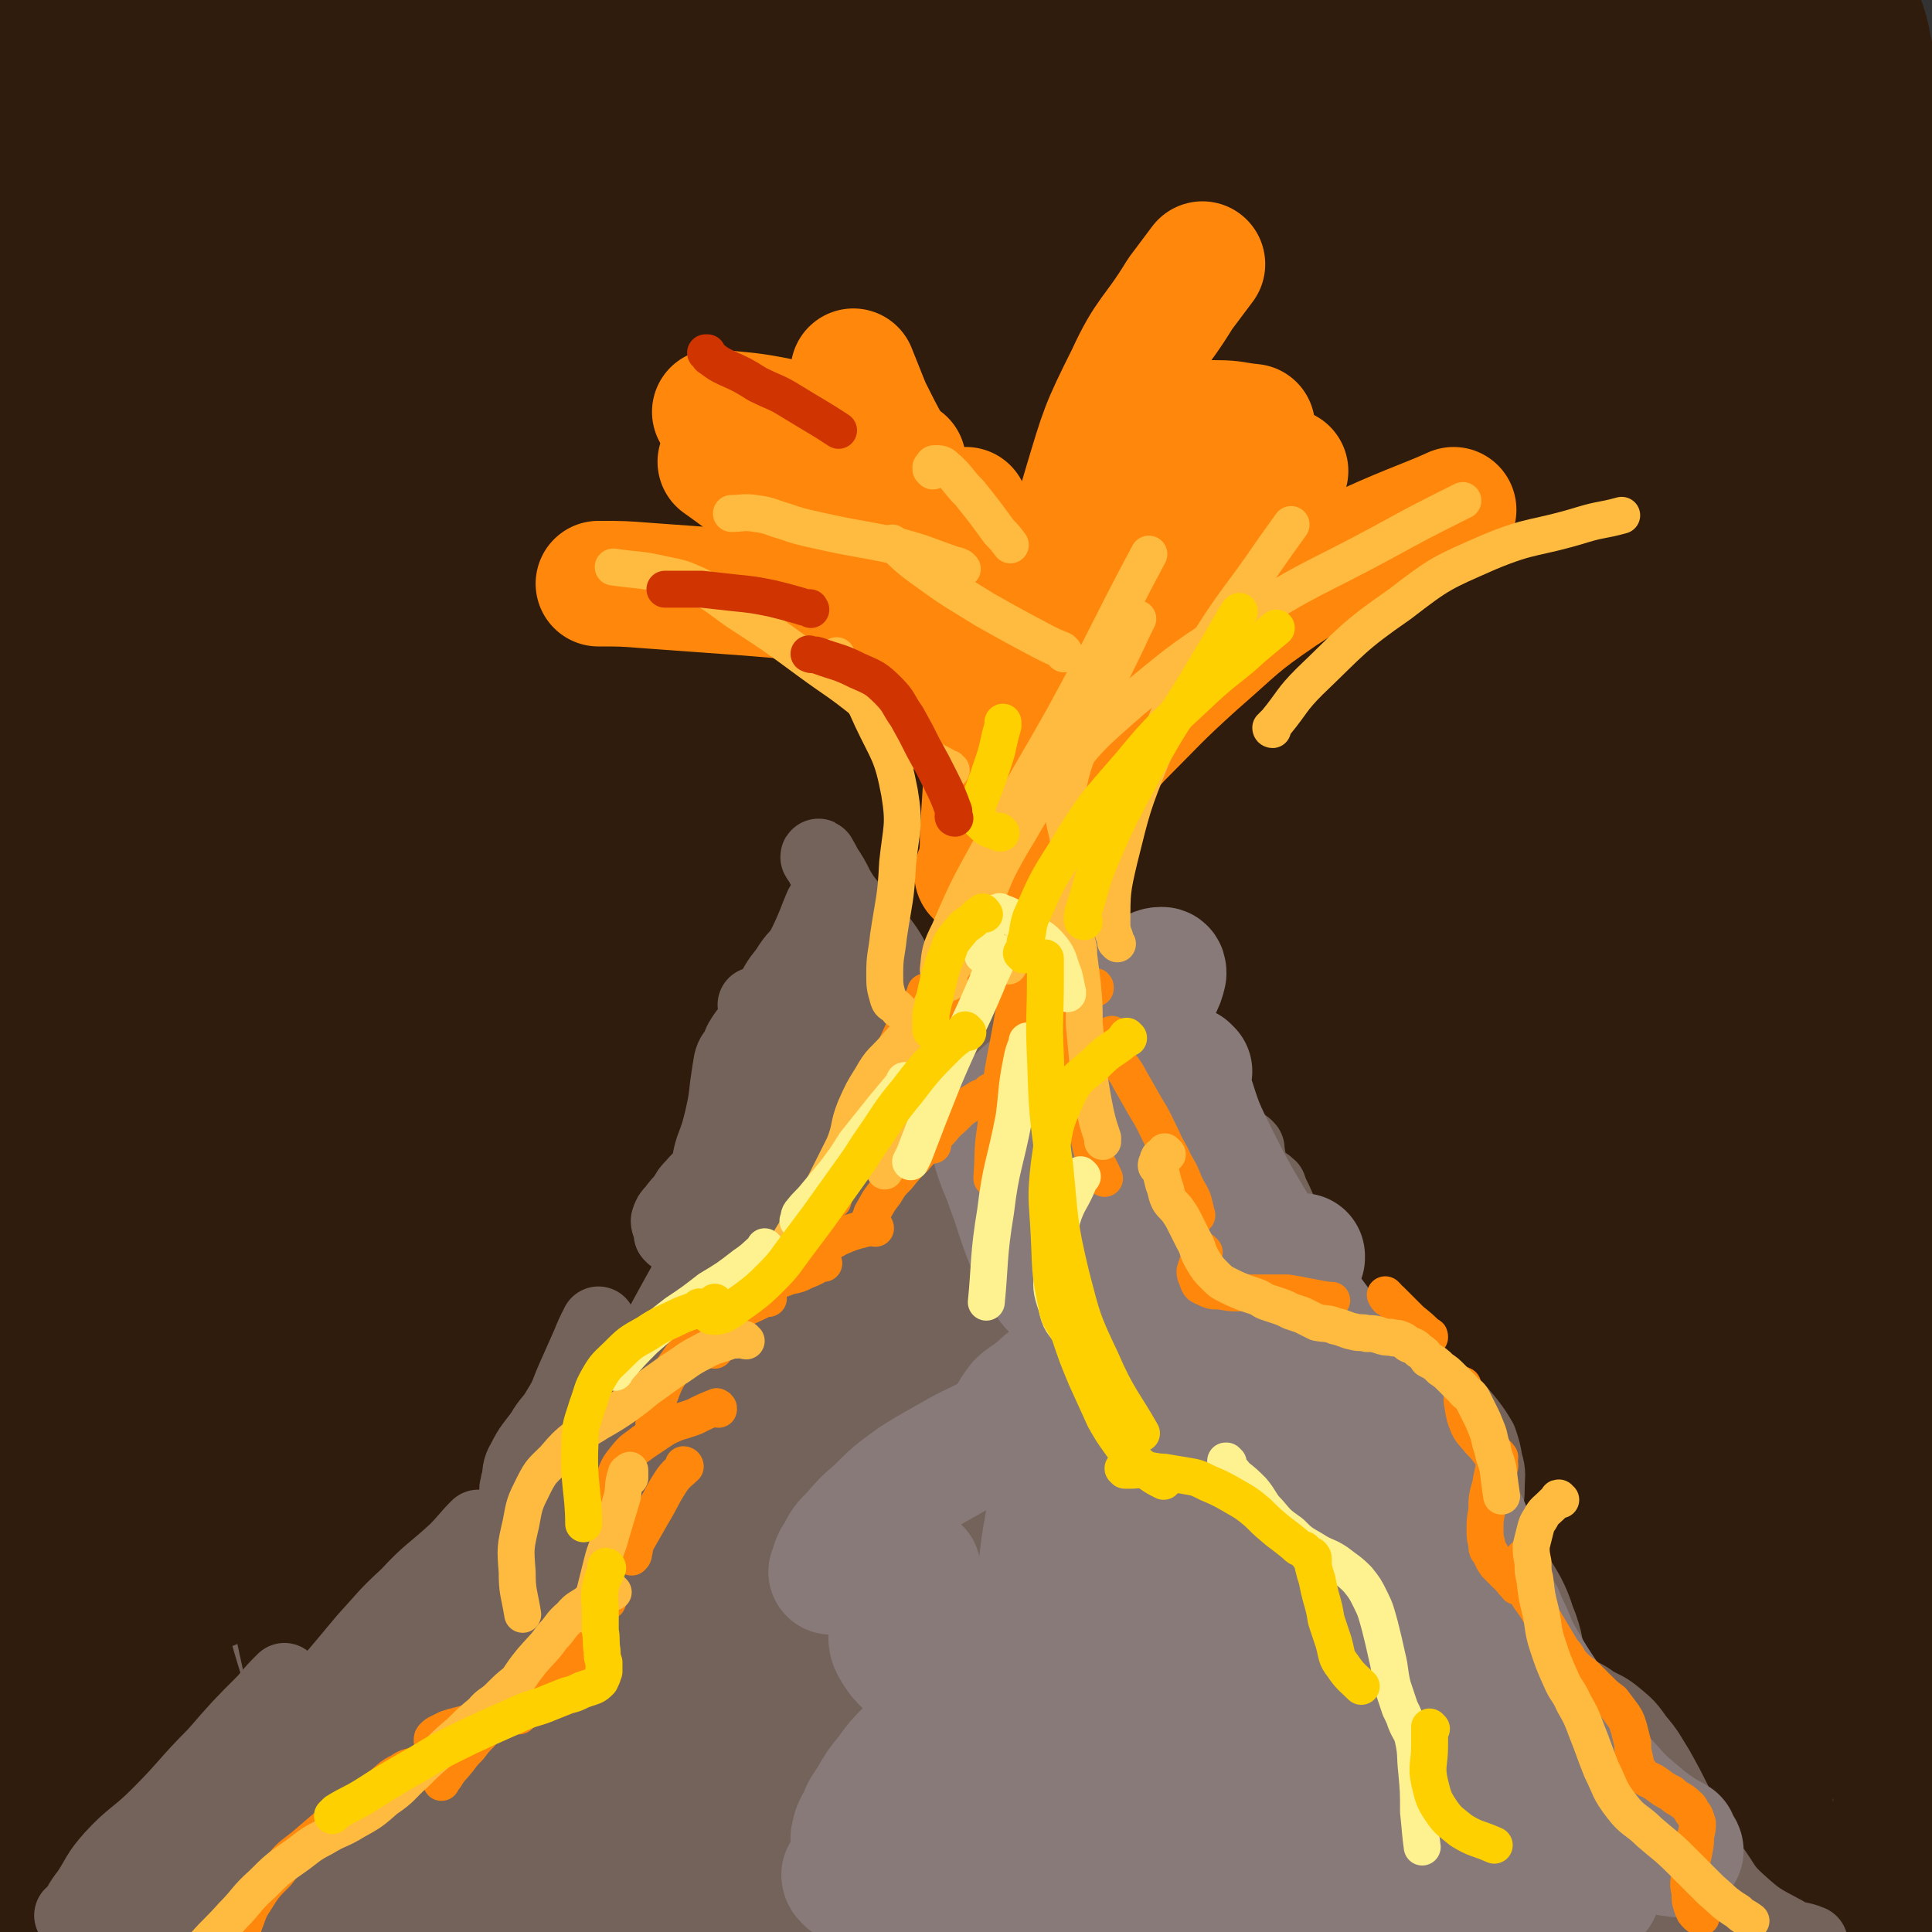 <svg viewBox='0 0 1046 1046' version='1.1' xmlns='http://www.w3.org/2000/svg' xmlns:xlink='http://www.w3.org/1999/xlink'><rect x="0" y="0" width="1046" height="1046" fill="#333333" stroke="none"/><g fill='none' stroke='#74635B' stroke-width='135' stroke-linecap='round' stroke-linejoin='round'><path d='M59,1030c-1,-1 -1,-1 -1,-1 -1,-1 0,0 0,0 2,-1 2,-2 3,-3 9,-8 10,-7 18,-15 20,-22 22,-21 39,-45 20,-29 16,-32 33,-63 20,-38 20,-38 41,-76 24,-42 24,-42 48,-84 21,-38 20,-39 42,-77 16,-27 16,-27 34,-54 12,-19 13,-19 26,-37 6,-7 6,-6 12,-13 1,-2 4,-6 3,-4 -2,3 -4,6 -9,13 -21,32 -21,32 -43,65 -31,45 -30,46 -62,91 -33,46 -33,46 -67,91 -32,43 -32,43 -64,85 -25,32 -26,32 -52,64 -14,18 -15,18 -29,36 -4,5 -4,5 -8,11 -1,2 -3,5 -3,4 1,-2 2,-5 6,-11 16,-26 15,-27 32,-53 30,-45 31,-45 62,-89 36,-51 36,-51 74,-103 33,-45 33,-45 66,-90 25,-33 24,-34 49,-67 20,-28 19,-28 40,-55 15,-19 16,-18 32,-36 4,-5 11,-12 10,-10 -2,5 -8,12 -16,22 -26,35 -27,34 -52,69 -30,43 -30,44 -58,88 -30,46 -30,46 -59,92 -30,46 -30,46 -59,92 -22,36 -22,37 -43,74 -11,19 -10,19 -21,39 -2,5 -4,5 -5,9 0,1 1,1 2,1 12,-11 13,-10 24,-22 25,-31 25,-31 46,-64 28,-44 27,-45 51,-92 25,-48 24,-49 47,-98 19,-39 19,-39 37,-78 13,-28 13,-28 25,-56 9,-22 8,-22 17,-44 8,-22 7,-22 15,-44 8,-20 8,-20 16,-41 3,-9 3,-9 8,-19 2,-4 2,-4 5,-8 2,-3 2,-3 5,-6 1,-2 1,-2 4,-4 1,-1 2,-2 4,-1 5,4 5,5 8,12 9,20 7,20 15,40 7,18 6,19 14,35 4,7 5,8 11,13 11,8 11,9 23,14 13,4 14,5 28,4 12,-1 12,-3 23,-7 9,-4 8,-6 17,-8 9,-2 9,-2 18,-1 7,2 9,2 14,7 6,5 5,7 8,15 4,7 3,8 6,16 1,3 1,3 3,6 0,2 0,3 1,3 1,0 2,-1 2,-2 0,-4 -1,-4 -1,-8 0,-4 -1,-4 0,-8 1,-2 1,-3 3,-5 4,-3 5,-3 11,-4 7,-2 7,-2 15,-3 11,-2 11,-2 22,-3 12,-2 12,-2 24,-4 15,-3 15,-2 29,-6 12,-4 12,-4 23,-9 7,-4 7,-5 13,-10 4,-4 4,-4 8,-8 2,-3 4,-4 4,-5 1,-1 -1,-1 -2,0 -3,2 -4,3 -6,6 -1,3 -2,4 -1,8 0,3 2,4 5,6 7,3 8,3 16,3 11,1 11,0 23,-1 12,0 12,-1 25,0 12,0 12,0 24,1 10,1 10,2 20,4 10,2 10,1 19,5 7,4 8,5 13,11 5,5 5,6 9,13 3,6 3,7 5,14 2,7 3,7 4,15 1,12 -1,12 -1,24 0,14 1,14 2,27 2,17 1,17 4,34 3,22 3,22 8,43 4,19 5,19 11,37 6,18 6,18 13,36 5,15 7,14 12,29 6,16 4,17 10,33 3,9 3,9 9,17 5,9 6,8 12,16 7,11 7,11 15,22 4,6 3,6 8,12 3,4 4,3 6,6 2,3 2,4 2,7 1,4 2,4 2,8 -1,3 -1,3 -2,6 -2,4 -2,4 -3,7 -2,2 -1,3 -3,4 -2,2 -3,2 -6,3 -2,1 -3,1 -4,0 -1,0 0,-1 0,-3 -1,-4 0,-4 0,-9 0,-5 0,-5 0,-11 -1,-9 0,-9 -2,-17 -2,-10 -2,-10 -6,-19 -3,-8 -4,-7 -8,-15 -11,-20 -15,-28 -22,-40 '/></g>
<g fill='none' stroke='#301C0C' stroke-width='135' stroke-linecap='round' stroke-linejoin='round'><path d='M282,124c0,-1 -1,-1 -1,-1 0,-1 1,0 1,0 -2,0 -3,-1 -4,0 -12,4 -14,1 -23,9 -19,16 -20,17 -35,39 -23,34 -23,35 -41,73 -23,50 -23,50 -40,102 -22,64 -24,64 -38,130 -14,65 -14,66 -19,132 -4,48 -2,49 1,97 1,31 4,30 8,61 2,17 3,17 5,34 2,11 1,12 3,23 1,3 2,5 3,5 2,-1 3,-3 4,-8 4,-24 5,-25 4,-50 0,-49 0,-49 -4,-99 -4,-54 -5,-54 -11,-108 -7,-52 -9,-52 -16,-104 -6,-52 -8,-52 -12,-105 -3,-50 -1,-51 -1,-102 1,-47 2,-47 4,-94 2,-36 1,-36 3,-72 1,-22 2,-22 4,-44 1,-9 0,-9 1,-18 0,-4 0,-4 0,-9 -1,-2 -1,-5 -2,-5 -1,0 -1,3 -1,5 -3,23 -3,23 -5,45 -6,46 -7,46 -11,92 -5,52 -5,52 -8,105 -4,55 -4,55 -6,109 -3,57 -3,57 -5,115 -2,60 -1,60 -3,120 -2,59 -4,58 -6,117 -2,56 -2,56 -2,112 -1,51 0,51 0,102 -1,42 -1,42 -2,84 -1,32 -1,32 -1,64 -1,14 0,15 -1,29 0,3 -2,6 -3,5 -1,0 -1,-3 -1,-6 -1,-22 -1,-22 -2,-45 -2,-47 -3,-47 -4,-95 -2,-62 -1,-62 -1,-125 -1,-69 0,-69 0,-139 0,-62 0,-62 0,-124 0,-53 0,-53 0,-105 0,-48 -1,-48 0,-97 1,-51 3,-51 3,-103 1,-53 -3,-54 -1,-107 2,-52 4,-52 10,-103 5,-36 4,-36 13,-70 6,-22 5,-25 17,-42 5,-7 9,-8 17,-8 8,0 13,1 16,9 12,26 13,28 15,58 5,49 3,49 0,98 -4,60 -7,60 -15,120 -9,73 -11,73 -20,147 -10,78 -11,77 -18,156 -6,76 -7,76 -8,153 -2,69 -4,70 4,139 7,63 7,64 26,124 17,58 19,58 46,113 19,37 18,41 46,71 12,13 16,12 33,15 9,1 14,0 17,-8 11,-20 11,-24 11,-49 1,-53 -2,-53 -10,-106 -10,-66 -13,-66 -26,-131 -12,-64 -13,-64 -23,-129 -10,-60 -11,-60 -17,-120 -8,-68 -9,-69 -11,-137 -3,-77 -3,-77 1,-155 3,-80 5,-80 13,-159 7,-65 8,-65 17,-130 7,-44 7,-44 15,-87 4,-21 5,-21 11,-42 0,-2 1,-4 2,-3 2,3 2,6 2,11 4,42 5,42 5,84 0,73 -2,73 -6,146 -4,77 -6,77 -10,154 -4,75 -5,75 -6,150 -1,68 -1,68 1,136 2,68 1,68 7,136 6,69 6,69 17,138 10,61 11,61 25,122 10,49 10,50 23,98 9,32 10,32 21,64 4,13 5,13 11,26 1,2 3,6 4,4 0,-9 0,-14 -2,-28 -9,-51 -10,-50 -20,-101 -13,-69 -15,-69 -26,-138 -12,-73 -11,-73 -21,-147 -9,-74 -10,-74 -17,-149 -7,-77 -9,-78 -10,-155 0,-86 -2,-86 8,-171 9,-86 10,-86 29,-170 15,-65 18,-64 40,-127 16,-45 17,-46 36,-89 1,-2 4,-1 4,0 3,20 3,22 3,43 -2,55 -2,55 -6,110 -6,72 -8,72 -15,143 -7,76 -7,76 -14,151 -6,76 -6,76 -11,153 -5,75 -7,75 -7,150 -1,70 0,70 6,139 5,61 6,61 15,121 7,45 5,46 16,90 7,28 7,30 20,55 5,11 8,14 17,17 5,2 9,-1 10,-6 6,-28 5,-30 3,-60 -3,-60 -4,-60 -11,-120 -11,-89 -15,-89 -25,-178 -12,-97 -13,-97 -19,-194 -5,-77 -5,-78 -4,-156 2,-72 4,-72 9,-143 4,-55 3,-55 9,-110 5,-40 5,-40 14,-79 5,-23 5,-26 14,-45 2,-3 6,-3 8,0 10,20 11,22 15,46 10,54 10,54 13,109 3,58 1,58 -1,116 -2,81 -3,81 -6,163 -4,83 -5,83 -9,167 -4,77 -6,77 -6,153 0,67 0,67 5,133 5,60 4,61 14,121 8,49 8,49 22,97 7,26 7,28 19,50 3,5 8,8 11,4 13,-16 17,-21 20,-46 5,-54 2,-56 -4,-111 -8,-81 -14,-80 -25,-161 -10,-77 -12,-77 -18,-155 -5,-67 -3,-68 -4,-135 0,-66 1,-66 4,-131 4,-66 4,-66 11,-132 5,-57 7,-57 14,-115 4,-34 5,-34 9,-67 2,-11 1,-11 2,-22 0,-1 2,-2 2,-1 1,17 1,19 0,37 0,54 0,54 -1,108 -1,74 -2,74 -1,147 0,82 1,82 2,163 2,79 2,79 4,158 2,72 3,72 5,143 2,60 3,60 5,121 1,45 1,45 2,91 1,26 1,27 1,53 0,8 -1,12 -1,16 0,1 0,-3 0,-6 -3,-28 -3,-28 -6,-55 -5,-54 -7,-54 -8,-108 -3,-69 -1,-69 0,-138 3,-74 3,-74 8,-148 4,-72 5,-72 9,-145 3,-66 4,-66 6,-132 2,-61 1,-61 2,-121 0,-49 -1,-49 -1,-98 0,-28 0,-28 1,-57 0,-9 0,-9 3,-18 0,-3 1,-4 3,-4 1,-1 3,0 4,2 8,17 10,17 15,36 10,45 10,45 14,91 6,58 6,59 7,117 2,61 1,61 0,122 -2,69 -3,69 -6,138 -4,74 -5,74 -7,149 -2,71 -3,71 -2,143 1,59 0,59 5,118 4,41 5,41 12,82 4,22 3,22 10,42 2,6 3,11 8,10 6,-1 10,-4 13,-13 9,-34 8,-36 10,-72 3,-60 2,-60 1,-120 -1,-70 -1,-70 -4,-141 -4,-73 -4,-73 -10,-145 -5,-71 -7,-71 -11,-141 -4,-64 -3,-65 -5,-129 -2,-55 -3,-55 -4,-111 0,-52 -1,-52 1,-104 2,-38 1,-38 7,-76 3,-20 4,-21 11,-39 2,-5 3,-6 8,-8 4,-2 6,-3 9,0 13,11 15,12 23,29 17,38 18,39 26,80 12,56 10,57 13,115 4,71 2,71 1,143 0,77 0,77 -3,155 -2,76 -3,76 -7,152 -3,71 -5,71 -8,143 -2,60 -2,60 -2,120 0,41 1,41 3,82 1,21 1,21 3,42 0,4 0,9 2,9 1,0 4,-5 4,-11 2,-38 0,-38 0,-77 -1,-59 -4,-59 -3,-118 0,-70 1,-70 5,-140 3,-70 4,-69 9,-139 5,-68 6,-68 11,-136 5,-70 4,-70 9,-140 4,-66 3,-67 10,-132 6,-51 7,-51 15,-102 5,-31 5,-31 11,-63 1,-10 2,-10 4,-20 0,-4 1,-5 1,-7 0,-1 0,1 0,2 -3,22 -4,22 -6,44 -5,50 -5,50 -8,99 -4,63 -3,63 -4,127 -2,72 -2,72 -2,144 -1,74 -2,74 0,149 1,72 1,73 6,145 4,69 5,69 12,139 7,64 7,64 17,127 8,49 9,49 18,97 7,33 6,33 13,67 3,14 3,14 7,28 1,2 3,4 3,3 -2,-25 -2,-28 -6,-55 -9,-59 -12,-58 -20,-118 -8,-65 -8,-66 -11,-132 -3,-61 -1,-61 -1,-123 0,-58 -1,-58 1,-116 2,-63 1,-63 5,-126 4,-69 5,-69 12,-138 6,-67 7,-67 12,-134 4,-47 5,-47 7,-93 0,-18 0,-18 -1,-36 0,-4 -1,-3 -1,-7 0,-2 0,-4 0,-4 0,0 1,1 1,3 8,28 10,27 15,56 9,57 8,57 13,115 7,67 7,67 10,135 3,76 2,77 2,153 1,78 0,78 -1,155 -1,74 -1,74 -3,147 -1,66 -1,66 -3,131 -1,49 -1,49 -3,97 -1,35 -1,35 -3,70 -1,22 -2,22 -3,44 0,5 -1,11 0,10 1,-4 3,-10 4,-20 3,-39 3,-39 3,-78 1,-51 -1,-51 -2,-102 -2,-62 -2,-62 -2,-124 -1,-72 -1,-72 -1,-143 1,-71 1,-71 2,-142 1,-67 1,-67 2,-134 1,-64 1,-64 2,-128 1,-61 1,-61 4,-122 2,-50 1,-50 7,-100 4,-32 4,-32 11,-63 3,-14 3,-15 9,-27 2,-3 3,-3 6,-3 5,0 8,-2 10,2 12,20 12,22 17,46 10,44 8,44 12,89 4,50 3,50 3,101 2,61 1,61 1,122 0,64 -1,64 -1,128 -1,69 -3,69 -1,138 1,73 0,73 5,147 5,72 4,73 15,145 8,48 8,48 22,95 11,39 11,43 28,76 2,4 8,3 9,-1 7,-19 7,-22 7,-44 1,-49 -2,-49 -6,-98 -5,-63 -7,-63 -12,-127 -6,-72 -7,-72 -11,-145 -4,-76 -3,-76 -4,-153 0,-69 0,-69 1,-138 0,-63 1,-63 2,-127 1,-60 1,-60 3,-119 2,-49 2,-49 4,-98 1,-30 0,-30 1,-60 0,-14 1,-14 1,-28 0,-4 0,-6 0,-7 0,-1 0,2 1,5 4,25 5,25 9,50 7,54 8,54 12,108 6,68 5,68 8,137 2,71 2,71 1,143 0,69 -1,69 -3,138 -3,67 -4,67 -7,134 -3,67 -2,67 -5,134 -3,55 -3,55 -7,111 -2,35 -1,35 -5,71 -1,14 -2,14 -5,29 -1,4 -1,5 -1,8 0,0 1,-1 1,-2 3,-25 3,-26 5,-51 5,-47 5,-47 8,-95 4,-57 4,-57 7,-114 4,-65 3,-65 7,-130 4,-65 5,-65 9,-130 3,-59 3,-59 5,-118 3,-57 2,-58 5,-115 3,-55 3,-55 7,-110 2,-42 1,-42 5,-83 2,-25 2,-25 5,-49 1,-5 1,-5 3,-10 0,0 1,0 1,0 3,7 4,8 5,16 8,32 9,32 14,65 6,41 5,41 8,82 4,44 3,45 5,89 3,48 4,48 4,96 0,49 0,49 -3,98 -3,53 -4,53 -10,106 -7,61 -6,61 -16,121 -9,52 -10,52 -21,103 -8,37 -9,37 -17,74 -5,22 -6,22 -10,44 -1,7 -1,7 -1,14 0,2 1,4 3,4 6,-1 8,-1 13,-6 18,-19 22,-18 33,-41 18,-40 17,-42 27,-85 11,-47 9,-48 14,-96 6,-51 5,-51 8,-102 3,-42 3,-42 3,-84 0,-38 -2,-38 -3,-76 -2,-34 -2,-34 -4,-69 -2,-24 -2,-25 -5,-49 0,-6 0,-8 -2,-11 -1,-2 -5,-2 -5,0 -7,20 -9,22 -11,44 -4,48 -4,49 -1,97 3,52 6,52 13,104 7,56 8,56 16,112 8,55 9,55 16,111 6,48 6,48 10,96 2,40 2,40 3,80 0,32 0,32 -1,64 -1,25 -1,25 -4,49 -3,23 -3,23 -8,45 -3,18 -4,18 -9,35 -3,13 -4,13 -7,27 -2,8 -2,8 -3,17 -1,3 0,4 -1,7 -1,1 -3,1 -3,0 -2,-8 -1,-9 -1,-17 -1,-9 0,-9 1,-18 '/></g>
<g fill='none' stroke='#74635B' stroke-width='41' stroke-linecap='round' stroke-linejoin='round'><path d='M40,1038c0,0 -1,-1 -1,-1 0,0 0,0 0,0 1,0 1,0 2,-1 3,-5 3,-6 7,-11 6,-9 5,-10 13,-19 11,-12 13,-11 25,-23 16,-16 15,-17 31,-33 13,-15 13,-15 27,-29 5,-6 5,-6 10,-11 '/><path d='M128,982c-1,-1 -2,-1 -1,-1 1,-3 1,-3 3,-6 10,-14 9,-15 19,-29 14,-17 14,-16 28,-33 11,-13 11,-13 21,-25 11,-12 11,-13 23,-24 12,-13 13,-12 26,-24 6,-6 6,-7 12,-13 '/><path d='M281,807c0,0 -1,-1 -1,-1 0,0 1,0 1,-1 0,-1 -1,-1 0,-3 1,-5 0,-6 3,-11 4,-8 5,-8 10,-15 4,-7 5,-6 9,-13 5,-8 4,-8 8,-17 4,-9 4,-9 8,-18 2,-5 2,-5 5,-11 '/><path d='M365,669c-1,0 -1,-1 -1,-1 -1,0 0,0 0,-1 0,0 0,0 0,0 0,-1 0,-1 0,-2 -1,-2 -2,-2 -2,-4 1,-3 1,-3 3,-5 3,-4 3,-4 6,-7 2,-4 2,-4 5,-7 3,-4 4,-3 6,-7 3,-6 2,-7 4,-13 3,-8 3,-8 5,-16 2,-9 2,-9 3,-18 1,-7 1,-7 2,-13 1,-4 2,-4 4,-7 1,-4 2,-5 4,-8 '/><path d='M410,545c0,0 -1,-1 -1,-1 0,0 1,0 1,1 0,0 0,0 0,0 1,0 1,1 1,1 2,0 3,-1 5,-3 3,-4 2,-5 5,-10 3,-5 4,-5 7,-10 4,-6 5,-5 8,-11 5,-10 6,-14 9,-21 '/><path d='M444,465c0,0 -1,-2 -1,-1 1,2 2,2 3,5 4,6 4,6 7,12 3,5 3,5 7,10 2,3 3,3 6,6 4,4 4,4 7,8 4,6 5,6 9,13 6,11 5,11 11,22 5,9 4,9 10,18 4,7 4,7 9,14 2,1 2,1 4,3 '/><path d='M521,580c0,-1 -1,-1 -1,-1 0,-1 1,0 2,-1 0,0 0,0 0,-1 1,0 1,0 3,-1 2,-2 2,-2 5,-3 4,-2 4,-2 7,-4 5,-2 5,-2 9,-4 5,-2 5,-2 10,-3 6,-2 6,-2 11,-4 5,-2 5,-2 9,-5 4,-2 4,-3 7,-6 3,-2 3,-2 5,-3 2,-1 2,-1 3,-2 1,0 2,0 3,0 1,1 1,1 2,2 1,1 1,1 1,2 1,2 1,3 2,5 2,3 2,3 5,7 3,5 3,5 7,10 5,6 6,6 11,11 6,6 8,7 13,12 '/><path d='M675,622c0,0 -1,-1 -1,-1 0,0 0,0 1,1 0,0 -1,1 0,1 1,6 1,7 3,13 4,10 4,10 8,20 6,12 7,12 13,23 2,3 2,3 4,7 '/><path d='M686,643c0,-1 -1,-2 -1,-1 0,0 1,0 2,1 1,3 1,3 3,7 4,9 4,9 9,18 6,10 5,10 11,20 4,8 3,8 8,15 5,7 5,7 10,13 6,6 6,6 12,12 6,5 6,5 13,10 6,5 6,5 13,10 5,4 5,4 11,7 5,4 5,3 10,7 4,4 4,4 8,9 3,4 3,4 6,9 2,6 2,6 3,12 2,6 1,7 1,13 0,8 -1,8 -2,16 0,6 0,6 1,12 0,5 0,5 0,9 1,4 1,4 2,8 1,5 1,5 2,9 2,5 2,5 4,9 2,5 2,5 5,10 3,5 2,6 6,11 3,6 4,6 8,10 5,5 5,5 10,8 5,4 5,4 10,8 5,4 6,3 11,7 7,4 7,3 13,8 6,5 6,5 11,12 6,7 6,8 11,16 5,9 5,9 10,19 4,9 3,9 8,18 5,8 6,8 11,16 7,9 6,11 15,19 11,10 12,10 25,17 6,4 7,2 14,5 '/></g>
<g fill='none' stroke='#74635B' stroke-width='68' stroke-linecap='round' stroke-linejoin='round'><path d='M411,678c0,0 -1,-1 -1,-1 0,0 1,0 1,0 -1,1 -2,0 -2,1 -2,4 -1,5 -1,9 -1,24 0,24 0,47 0,37 2,38 -2,75 -4,33 -4,33 -13,66 -7,28 -8,28 -20,55 -9,22 -9,23 -22,43 -8,14 -8,14 -19,25 -5,5 -6,5 -12,9 -4,2 -5,4 -8,4 -2,0 -4,-1 -3,-3 4,-24 5,-24 12,-48 14,-46 15,-46 31,-91 15,-43 16,-42 31,-85 10,-29 10,-29 19,-58 7,-20 7,-20 12,-41 3,-14 2,-14 4,-29 0,-5 0,-6 0,-11 0,-5 0,-5 -1,-9 0,-4 0,-4 0,-9 -1,-2 -1,-2 -2,-5 0,-2 0,-2 0,-4 0,0 0,0 0,0 -1,7 1,7 -1,14 -7,20 -7,20 -16,40 -13,27 -14,27 -28,53 -15,28 -14,28 -30,55 -16,28 -16,27 -32,54 -15,26 -15,26 -30,51 -13,23 -13,22 -26,45 -10,18 -10,18 -20,37 -6,10 -5,10 -11,20 -3,4 -3,5 -6,8 -3,3 -4,3 -7,5 -1,0 -2,0 -1,-1 8,-16 8,-17 18,-33 20,-32 19,-32 40,-62 20,-28 20,-28 42,-54 18,-20 20,-19 39,-38 10,-11 10,-12 21,-23 3,-3 4,-2 7,-5 0,-1 1,-2 0,-2 -10,6 -11,6 -21,14 -25,20 -25,21 -49,43 -24,22 -24,22 -46,46 -23,23 -22,23 -44,47 -22,24 -23,23 -45,47 -16,19 -17,18 -33,37 -11,13 -10,14 -20,28 -4,5 -4,5 -7,11 -1,1 -2,3 -1,3 2,2 3,2 5,1 14,-7 15,-7 27,-16 26,-20 26,-21 50,-42 23,-20 22,-20 44,-41 19,-18 19,-18 38,-37 11,-11 11,-10 22,-22 4,-4 4,-4 6,-8 1,-3 4,-6 2,-6 -6,1 -9,4 -17,9 -24,15 -23,16 -47,31 -27,18 -26,18 -53,35 -23,14 -23,14 -46,28 -16,10 -17,9 -33,20 -9,6 -8,8 -16,16 -2,2 -3,2 -4,4 -1,2 -1,3 0,4 2,1 4,0 7,0 9,-2 10,-2 18,-5 20,-7 20,-8 39,-17 18,-8 18,-8 35,-18 17,-9 18,-8 33,-20 17,-13 16,-15 32,-30 16,-14 17,-13 33,-27 15,-13 16,-13 30,-27 13,-13 12,-14 24,-28 11,-11 13,-10 22,-22 11,-15 10,-16 19,-33 11,-18 11,-18 21,-37 10,-20 9,-20 19,-41 6,-11 6,-11 11,-23 8,-17 8,-17 15,-34 4,-12 4,-12 8,-23 4,-10 5,-10 8,-19 6,-18 6,-18 11,-37 2,-10 3,-10 5,-20 1,-5 1,-5 1,-10 0,-5 -1,-5 -2,-10 0,-5 1,-5 0,-10 0,-1 -1,-1 -2,-3 0,-1 0,-1 1,-2 0,0 1,0 1,1 2,2 3,2 3,6 1,17 3,17 1,35 -4,38 -2,39 -12,76 -9,38 -13,37 -26,75 -15,44 -14,44 -30,88 -15,44 -18,43 -31,87 -12,37 -11,38 -19,75 -6,24 -6,24 -9,49 -3,13 -3,13 -3,27 0,4 1,4 2,7 0,3 -1,3 0,5 0,2 1,4 1,3 0,-2 -1,-4 -1,-9 -1,-28 -3,-28 -2,-56 2,-42 2,-43 8,-85 7,-49 6,-49 18,-97 10,-39 13,-38 25,-76 6,-16 6,-15 11,-31 1,-3 1,-3 1,-5 1,-6 0,-6 0,-12 0,-13 0,-13 0,-27 -1,-12 -1,-12 -2,-24 -1,-8 -1,-8 -2,-15 0,-5 0,-5 -1,-9 0,-4 0,-4 0,-7 0,-2 0,-2 1,-4 1,-4 2,-4 4,-8 2,-5 2,-5 5,-10 3,-5 3,-5 6,-10 3,-3 3,-3 5,-6 2,-3 3,-2 5,-5 3,-4 3,-4 6,-9 3,-4 4,-4 7,-9 1,-3 1,-3 2,-6 1,-1 1,-2 1,-2 0,0 0,1 0,2 0,4 0,4 0,9 1,13 2,13 3,25 1,26 3,26 2,52 -2,31 -2,31 -8,62 -7,37 -7,37 -19,73 -14,41 -15,41 -33,80 -18,39 -19,39 -40,77 -17,31 -17,31 -35,62 -14,24 -15,23 -30,46 -9,14 -8,15 -19,27 -4,5 -5,5 -10,8 -4,1 -5,3 -8,0 -5,-5 -6,-7 -7,-16 -2,-32 -3,-33 2,-65 8,-47 8,-48 24,-93 17,-45 18,-46 43,-87 15,-22 16,-23 36,-40 6,-5 12,-7 16,-4 5,4 4,10 1,18 -10,28 -13,28 -28,55 -20,37 -21,36 -42,72 -19,34 -21,33 -39,68 -16,29 -16,29 -30,60 -8,17 -8,17 -14,35 -3,8 -4,8 -4,15 0,4 1,9 5,8 13,-2 17,-3 28,-13 27,-21 27,-23 48,-50 29,-39 27,-40 51,-81 27,-46 26,-46 50,-93 23,-42 23,-42 44,-85 13,-28 12,-29 25,-58 4,-11 5,-11 10,-21 2,-5 2,-5 4,-11 2,-5 2,-5 3,-11 2,-3 2,-7 3,-7 1,0 2,4 1,7 -3,28 -2,29 -9,57 -11,44 -14,44 -27,88 -14,45 -14,45 -27,91 -11,38 -11,38 -20,76 -5,22 -5,22 -8,45 -1,7 -2,10 1,14 1,3 5,2 7,-1 12,-15 14,-16 22,-35 15,-42 15,-42 24,-86 13,-59 10,-60 21,-119 11,-60 9,-60 22,-120 9,-40 10,-39 22,-79 3,-11 4,-11 9,-22 1,-2 1,-3 1,-3 0,0 0,2 -1,4 -5,25 -5,25 -10,51 -10,58 -11,58 -19,116 -10,72 -11,72 -17,145 -6,66 -6,66 -7,132 -1,44 0,44 3,88 2,20 2,20 7,40 1,6 1,7 5,11 2,2 6,5 7,2 6,-19 7,-22 8,-45 3,-49 0,-50 0,-99 0,-61 -3,-61 -2,-121 2,-59 1,-59 7,-117 5,-41 7,-41 16,-80 1,-8 3,-8 5,-16 0,0 0,-1 0,0 0,0 -1,1 -1,2 -4,18 -4,19 -6,37 -5,46 -6,46 -9,92 -3,58 -4,58 -2,115 1,49 0,50 7,98 4,32 6,32 16,63 4,15 5,16 13,28 3,4 5,5 9,5 3,0 6,-1 7,-5 4,-27 4,-29 4,-58 0,-52 -2,-52 -4,-103 -3,-56 -6,-56 -8,-112 -2,-45 -1,-45 0,-90 0,-25 1,-25 2,-50 1,-8 1,-8 2,-16 0,-7 0,-7 2,-14 2,-9 2,-9 5,-17 2,-8 1,-8 3,-15 2,-5 3,-12 4,-10 2,4 1,11 1,22 1,42 0,42 1,83 1,46 2,46 4,92 3,42 2,42 6,85 4,33 4,34 11,67 4,23 5,23 13,45 3,8 3,9 8,14 3,3 7,5 9,2 7,-8 10,-11 11,-23 3,-31 0,-32 -3,-64 -5,-43 -4,-43 -14,-86 -9,-40 -13,-39 -23,-80 -9,-37 -9,-37 -14,-75 -3,-28 0,-28 -1,-56 -1,-8 -1,-8 -1,-16 0,-1 0,-2 0,-2 0,-1 -1,0 -1,0 3,24 2,25 6,49 7,55 6,55 15,110 9,57 9,58 21,115 11,47 10,48 24,94 10,30 11,30 24,58 6,12 7,12 14,23 4,4 4,6 8,7 2,1 6,0 5,-3 -3,-26 -6,-27 -14,-53 -14,-48 -15,-48 -28,-95 -14,-54 -13,-54 -26,-109 -9,-39 -8,-39 -18,-78 -4,-16 -5,-15 -10,-31 -2,-5 -2,-5 -3,-11 -2,-6 -3,-6 -4,-12 -3,-17 -4,-17 -5,-35 -1,-22 -1,-22 0,-43 0,-6 1,-7 2,-12 1,-3 1,-3 2,-5 0,-1 -1,-1 -1,-2 0,0 0,1 0,2 2,7 2,7 5,15 11,30 11,30 24,59 14,35 13,36 29,70 16,36 17,36 36,72 17,33 19,32 36,66 14,28 12,29 25,57 11,23 13,22 23,45 7,17 6,18 11,36 2,7 1,8 2,15 0,2 2,5 1,5 -3,-1 -5,-2 -8,-6 -13,-18 -14,-18 -25,-37 -18,-35 -17,-36 -33,-71 -20,-44 -21,-43 -39,-87 -17,-41 -16,-42 -30,-84 -11,-29 -11,-29 -18,-59 -7,-28 -6,-29 -10,-57 -4,-25 -5,-25 -7,-50 -2,-21 -1,-21 -1,-42 1,-12 2,-12 3,-24 0,-5 0,-5 0,-9 0,-2 0,-5 0,-4 -2,7 -3,10 -3,20 -1,26 -2,26 2,51 5,34 7,34 17,67 10,40 11,40 23,79 13,41 13,41 26,82 12,35 12,35 25,69 9,22 10,22 21,44 7,14 7,14 15,28 5,7 5,7 12,13 5,4 6,4 12,5 6,2 8,3 13,0 4,-2 5,-4 5,-10 0,-11 -1,-13 -6,-24 -8,-17 -9,-17 -21,-32 -15,-20 -17,-19 -33,-39 -19,-21 -19,-21 -37,-43 -19,-21 -19,-21 -37,-43 -14,-18 -14,-17 -27,-35 -9,-12 -10,-12 -18,-25 -4,-7 -4,-7 -7,-15 -4,-8 -4,-8 -6,-17 -2,-12 -2,-13 -3,-26 0,-12 0,-12 1,-23 0,-7 0,-8 2,-14 1,-4 1,-4 3,-7 2,-1 2,-1 4,-1 3,0 3,0 6,0 6,2 7,1 12,4 13,8 14,7 24,19 23,25 23,26 41,55 21,32 19,33 38,67 15,28 14,29 30,57 12,22 13,21 25,43 10,15 9,16 20,31 5,7 5,6 11,13 3,2 3,2 6,4 1,1 3,3 3,2 -3,-6 -5,-8 -11,-15 -17,-20 -17,-20 -34,-39 -22,-25 -22,-25 -43,-50 -24,-27 -24,-27 -47,-54 -20,-24 -19,-24 -39,-48 -11,-13 -11,-13 -22,-26 -4,-6 -5,-5 -8,-12 -4,-6 -4,-6 -6,-12 -1,-6 -2,-7 -1,-13 1,-3 1,-5 4,-7 3,-2 5,-2 8,0 10,5 10,6 18,14 19,21 18,21 34,43 19,26 20,26 37,53 18,28 18,28 34,58 16,30 15,31 30,61 13,24 13,24 26,47 11,20 11,20 23,39 9,15 10,14 20,29 8,11 8,11 15,24 5,9 5,9 10,18 2,4 3,3 5,7 2,2 4,5 4,4 0,-1 -2,-4 -5,-8 -6,-11 -5,-12 -13,-21 -12,-14 -12,-14 -26,-25 -18,-15 -19,-13 -38,-28 -16,-12 -16,-13 -32,-27 -10,-8 -10,-9 -21,-16 -6,-3 -7,-3 -13,-5 -5,-1 -6,-2 -11,-1 -2,0 -5,0 -5,3 5,15 6,18 17,33 21,27 21,28 46,51 23,20 23,21 50,35 23,13 24,11 50,19 20,6 20,5 41,8 9,2 9,2 18,1 5,-1 6,-1 9,-4 3,-2 4,-4 3,-7 -4,-7 -5,-8 -12,-13 -19,-15 -19,-15 -40,-27 -19,-11 -20,-10 -40,-19 -14,-5 -15,-4 -29,-9 -14,-5 -15,-4 -29,-10 -13,-6 -13,-6 -25,-14 -7,-4 -7,-4 -13,-10 -5,-4 -6,-4 -10,-10 -5,-5 -7,-5 -8,-12 -2,-13 -1,-14 1,-27 4,-25 5,-25 12,-49 4,-17 5,-16 10,-32 3,-11 3,-11 7,-22 2,-4 2,-4 4,-8 1,-3 1,-4 3,-5 1,-1 2,-2 4,0 6,8 6,9 11,19 12,21 11,21 22,41 6,10 7,10 12,19 4,8 3,8 6,15 2,6 2,6 3,13 1,4 1,5 1,9 -1,1 -3,1 -3,0 -6,-10 -6,-10 -10,-21 -7,-20 -6,-21 -13,-41 -4,-15 -4,-15 -10,-30 -2,-6 -2,-7 -5,-13 -1,-2 -2,-4 -4,-4 -2,0 -4,2 -4,5 -1,17 -2,18 0,35 3,27 4,28 10,55 6,28 8,28 16,56 6,23 8,23 12,47 3,16 2,17 2,33 0,8 0,9 -2,16 -1,5 -1,6 -5,9 -4,4 -6,5 -11,4 -14,-2 -16,-2 -27,-11 -18,-15 -19,-17 -32,-38 -14,-22 -12,-24 -20,-49 -10,-30 -9,-30 -14,-61 -5,-26 -3,-27 -6,-54 -2,-15 -3,-15 -3,-31 -1,-11 2,-11 1,-23 0,-8 -2,-8 -3,-17 -3,-20 -2,-21 -6,-41 -3,-15 -2,-16 -8,-30 -2,-5 -3,-4 -6,-9 -4,-5 -4,-5 -7,-10 -3,-6 -2,-6 -4,-11 -3,-7 -3,-7 -6,-13 -2,-4 -2,-3 -5,-7 -2,-5 -2,-5 -4,-9 -3,-6 -2,-6 -4,-12 -3,-4 -3,-5 -7,-8 -3,-4 -3,-4 -7,-7 -4,-2 -5,-2 -9,-4 -5,-2 -5,-2 -10,-4 -3,-1 -3,-1 -6,-2 -1,0 -3,-1 -3,0 0,0 1,1 3,2 5,6 5,5 10,12 14,20 15,20 28,41 16,27 15,27 31,55 13,23 13,23 26,47 11,19 10,20 22,40 12,19 11,19 26,37 11,14 13,12 25,25 11,11 10,11 21,22 6,7 6,7 12,13 6,5 7,4 12,10 5,5 7,5 10,12 7,13 6,14 11,28 5,18 4,18 9,36 3,12 3,12 7,24 4,10 4,11 9,21 3,6 3,7 7,12 0,0 2,-1 2,-2 -3,-13 -3,-14 -9,-26 -10,-20 -11,-19 -22,-39 -11,-20 -12,-20 -22,-42 -7,-13 -7,-13 -12,-26 -2,-6 -2,-6 -4,-12 -1,-2 -2,-6 -1,-5 2,2 4,5 8,11 10,17 11,17 20,34 9,15 8,16 16,31 3,7 3,7 6,14 2,4 3,4 4,8 0,3 1,5 -1,6 -4,1 -6,0 -10,-3 -15,-10 -16,-10 -28,-24 -19,-20 -20,-20 -33,-44 -14,-24 -12,-25 -23,-51 -10,-25 -8,-26 -18,-51 -6,-18 -6,-18 -13,-36 -4,-8 -4,-8 -8,-15 -4,-7 -5,-7 -9,-15 -6,-10 -6,-10 -11,-20 -5,-10 -5,-10 -10,-21 -4,-8 -5,-8 -9,-17 -3,-8 -3,-8 -7,-17 -2,-7 -2,-7 -5,-14 -2,-4 -2,-5 -5,-9 -3,-3 -4,-2 -7,-5 -5,-4 -5,-4 -10,-7 -7,-5 -7,-5 -14,-10 -11,-9 -11,-9 -21,-18 -16,-15 -16,-15 -32,-30 -12,-10 -12,-11 -24,-20 -6,-5 -6,-5 -13,-8 -6,-3 -6,-4 -13,-5 -5,-1 -8,-2 -9,1 -3,7 -3,11 0,20 8,29 9,29 20,58 13,29 12,29 27,57 14,26 16,24 30,49 12,22 13,22 24,44 10,21 9,21 17,42 7,18 7,18 12,37 5,16 5,16 8,33 2,10 2,10 3,20 1,6 2,6 1,12 0,8 0,8 -2,15 -1,5 -2,5 -4,10 -2,5 -2,5 -4,9 -2,5 -4,5 -5,10 0,3 -1,4 1,7 2,4 3,5 8,7 7,3 7,3 15,4 9,2 9,1 19,3 8,1 8,0 16,3 6,2 8,2 12,8 5,9 5,11 6,22 1,12 0,12 -2,24 -1,9 -2,9 -4,18 -2,5 -2,5 -4,10 -1,4 -1,4 -3,8 0,0 0,0 -1,0 '/><path d='M549,562c0,-1 -1,-1 -1,-1 0,-1 0,0 1,0 0,0 0,0 0,0 0,4 -1,4 0,8 3,18 1,19 6,36 6,25 6,26 16,50 5,11 6,11 13,22 '/><path d='M616,604c0,0 -1,-1 -1,-1 -1,0 0,1 -1,2 -4,4 -4,4 -9,7 -11,11 -12,10 -23,21 -10,11 -12,10 -20,23 -5,9 -5,10 -6,20 -2,12 -1,13 2,24 2,11 4,10 9,21 '/></g>
<g fill='none' stroke='#877A79' stroke-width='68' stroke-linecap='round' stroke-linejoin='round'><path d='M581,598c-1,0 -1,-1 -1,-1 -1,0 0,1 0,1 -3,0 -4,0 -8,0 -6,2 -6,2 -12,4 -4,2 -4,2 -8,5 -2,1 -2,2 -3,4 '/><path d='M603,607c0,0 -1,-1 -1,-1 0,0 0,1 0,2 -4,5 -5,4 -9,9 -9,9 -9,9 -17,19 -7,8 -7,9 -12,18 -2,4 -1,4 -2,8 '/><path d='M592,607c0,0 -1,-1 -1,-1 -1,0 -1,1 -2,1 -6,0 -6,0 -11,1 -4,1 -4,1 -7,3 -2,1 -2,1 -3,2 -1,1 -1,1 -1,3 0,0 0,0 0,1 '/><path d='M590,583c-1,0 -1,-1 -1,-1 -1,0 -1,1 -1,1 -6,1 -6,0 -11,1 -8,2 -8,1 -15,4 -5,2 -6,3 -10,7 -3,3 -3,4 -5,9 -2,4 -2,4 -1,9 0,6 0,6 1,11 1,3 2,3 4,7 '/><path d='M575,606c-1,0 -1,-1 -1,-1 -1,0 0,0 0,0 0,0 0,0 0,0 -8,2 -9,2 -17,4 -5,1 -5,1 -9,3 -4,1 -6,0 -8,3 -2,3 -1,4 -1,8 3,10 4,10 7,19 6,16 5,16 11,31 6,13 7,13 15,25 6,10 7,9 14,18 '/><path d='M570,664c0,0 -1,-1 -1,-1 0,0 1,1 1,1 -2,1 -4,1 -5,3 -3,5 -4,5 -4,10 1,7 2,8 5,14 4,7 5,6 10,12 3,5 4,5 7,11 3,4 3,4 5,9 1,2 0,2 1,4 '/><path d='M587,740c0,0 0,-1 -1,-1 -2,0 -2,1 -3,2 -6,3 -7,2 -13,5 -5,3 -5,4 -10,8 -4,3 -5,3 -8,6 -3,4 -3,4 -5,8 -1,2 0,2 0,5 '/><path d='M584,745c-1,0 -1,-1 -1,-1 -1,1 -1,2 -2,3 -7,6 -7,6 -15,11 -12,9 -12,9 -24,17 -12,7 -12,6 -23,12 -12,7 -13,7 -24,14 -11,8 -11,8 -20,17 -7,6 -7,6 -13,13 -5,5 -5,5 -8,11 -3,4 -2,4 -4,9 0,0 0,0 0,0 '/><path d='M497,850c-1,-1 -1,-1 -1,-1 -1,-1 0,0 0,0 0,0 0,0 0,0 -4,6 -4,5 -7,11 -4,10 -6,10 -6,20 -1,8 -1,9 3,15 4,6 6,6 13,8 7,1 7,-1 14,-1 '/><path d='M538,893c0,0 -1,-1 -1,-1 0,0 0,0 0,1 -2,5 -2,5 -5,11 -4,7 -4,8 -10,15 -4,5 -5,5 -10,9 -5,5 -5,4 -10,9 -5,5 -5,5 -10,11 -6,6 -6,6 -11,13 -5,6 -5,6 -9,13 -3,5 -4,5 -6,11 -3,5 -3,5 -4,10 0,3 0,3 0,6 0,1 1,1 1,1 '/><path d='M502,973c0,0 -1,-1 -1,-1 0,0 0,1 0,1 0,0 0,0 0,0 -6,5 -6,5 -13,10 -8,7 -8,7 -16,14 -5,6 -5,6 -9,11 -3,4 -4,4 -6,7 0,2 2,2 2,3 0,0 0,0 0,-1 '/><path d='M539,880c0,0 -1,-1 -1,-1 0,0 1,0 1,1 -1,1 -1,2 -2,3 -8,15 -10,15 -17,30 -14,31 -15,31 -26,64 -5,14 -5,15 -7,30 -1,7 0,7 2,14 2,6 1,11 7,12 11,2 17,-4 26,-6 '/><path d='M571,884c0,0 -1,-1 -1,-1 0,0 0,0 0,1 0,0 0,0 0,0 -5,3 -7,2 -9,7 -13,24 -14,24 -22,50 -9,31 -9,32 -11,64 -1,17 1,18 5,36 2,7 2,7 7,12 5,5 5,6 12,8 9,3 10,4 19,2 6,-1 5,-4 10,-8 '/><path d='M607,818c0,0 -1,-1 -1,-1 0,0 0,0 0,1 0,0 0,0 0,1 -6,13 -8,12 -10,25 -8,38 -10,39 -11,77 -1,32 -1,34 7,64 4,17 6,17 16,31 8,11 10,10 20,20 2,2 2,2 4,4 '/><path d='M627,789c0,0 -1,-1 -1,-1 0,0 0,0 1,0 0,0 0,0 0,0 -5,15 -6,15 -9,30 -5,36 -6,37 -6,74 1,31 1,32 8,63 4,16 5,17 13,32 4,7 6,6 12,11 3,3 3,3 6,5 '/><path d='M584,765c0,0 -1,-1 -1,-1 0,0 1,0 1,1 -4,12 -7,12 -10,24 -8,44 -10,44 -12,88 -1,46 -2,48 6,93 5,25 8,25 22,47 10,17 12,16 26,30 3,3 4,2 8,5 '/><path d='M576,809c0,0 -1,-1 -1,-1 0,0 1,0 1,1 -1,0 -2,-1 -3,1 -3,12 -6,12 -4,25 7,41 6,43 23,82 19,45 21,45 48,86 24,37 25,37 55,70 23,26 23,26 50,47 16,12 23,13 35,20 '/><path d='M630,796c0,0 -1,0 -1,-1 0,0 1,-1 1,-1 -5,-8 -5,-8 -10,-15 -7,-11 -7,-11 -13,-22 -5,-8 -4,-9 -9,-16 -1,-1 -4,0 -3,1 13,32 15,33 29,65 20,46 20,46 40,92 19,43 18,43 38,85 15,32 15,32 32,63 9,18 9,19 20,36 5,7 5,7 11,14 3,3 3,3 6,6 1,0 1,0 3,0 '/><path d='M605,745c-1,-1 -1,-1 -1,-1 -1,-1 0,0 0,0 0,1 0,1 0,2 0,11 -2,12 1,23 13,45 12,46 32,87 28,55 29,55 64,105 26,38 28,37 59,71 22,24 27,25 47,45 '/><path d='M602,655c0,-1 -1,-2 -1,-1 0,2 1,3 1,7 6,29 4,30 12,58 19,61 17,62 43,120 22,49 25,48 54,93 21,31 23,30 47,58 17,20 17,19 35,38 1,1 1,1 2,2 '/><path d='M635,691c-1,-1 -1,-1 -1,-1 -1,-1 0,0 0,0 0,0 0,0 0,0 -2,3 -4,2 -4,6 2,19 1,21 8,40 14,39 14,40 34,77 19,37 20,37 43,72 21,32 22,31 45,62 17,23 17,22 35,45 11,14 12,15 22,28 '/><path d='M644,681c0,0 -1,-1 -1,-1 0,0 1,0 1,0 -2,1 -3,0 -6,1 -5,3 -9,3 -8,8 0,17 1,20 9,36 15,31 17,30 36,59 22,33 23,33 47,65 23,32 23,32 46,64 17,24 17,24 34,49 11,14 10,15 20,29 4,7 4,7 8,13 1,0 1,0 1,1 '/><path d='M679,706c0,0 -1,0 -1,-1 0,0 0,0 0,0 0,0 0,-1 0,-1 3,1 4,0 6,2 15,16 16,16 29,34 17,25 15,26 30,53 10,16 9,17 18,33 4,7 4,7 9,13 3,5 3,5 7,9 3,2 3,2 6,4 1,2 1,2 3,3 0,0 1,-1 1,-1 -1,2 -1,3 -1,6 -1,19 0,19 1,38 0,13 0,13 1,25 1,8 1,8 2,16 0,10 -1,10 -1,19 0,5 1,5 1,10 0,3 0,4 0,7 '/><path d='M799,934c0,0 -1,-1 -1,-1 0,0 0,0 0,1 0,3 0,3 0,6 1,7 1,7 3,13 2,8 1,8 5,15 3,5 3,5 8,8 4,3 4,2 9,3 1,0 1,0 2,0 '/><path d='M839,958c-1,-1 -1,-1 -1,-1 -1,-1 0,0 0,0 0,6 0,6 0,11 1,8 1,8 3,16 2,7 2,7 5,13 3,6 4,6 7,11 2,4 2,4 4,9 2,4 1,5 3,10 0,0 0,0 0,1 '/><path d='M853,1014c0,0 -1,-1 -1,-1 0,0 0,0 0,0 0,0 0,0 0,-1 0,0 1,0 0,-1 0,0 -2,-1 -1,0 0,2 0,3 2,5 5,5 8,6 12,8 '/><path d='M871,976c0,-1 -1,-1 -1,-1 0,-1 0,-1 0,-1 0,0 0,0 -1,0 -1,-1 -1,-2 -2,-3 -1,-1 -3,-2 -3,-2 2,2 4,4 7,7 5,6 4,6 10,11 4,5 4,5 9,8 3,3 4,2 7,4 3,2 3,3 6,4 1,1 2,0 3,0 1,0 1,1 2,1 1,-1 1,-1 2,-2 0,0 0,-1 -1,-1 -1,-3 -1,-3 -2,-5 -3,-2 -4,-2 -7,-4 -6,-4 -6,-4 -11,-8 -8,-7 -9,-7 -16,-15 -10,-11 -10,-11 -19,-24 -8,-11 -8,-11 -16,-24 -8,-12 -8,-12 -15,-24 -5,-9 -4,-10 -9,-19 -1,-2 -1,-2 -1,-3 '/><path d='M813,886c0,-1 -1,-1 -1,-1 0,-1 1,0 1,0 -1,-1 -1,-1 -1,-2 -2,-5 -2,-5 -3,-9 -2,-8 -1,-8 -3,-16 -2,-7 -2,-7 -5,-14 -5,-12 -4,-12 -10,-24 -5,-12 -5,-12 -12,-23 -5,-9 -5,-10 -12,-18 -5,-7 -6,-6 -12,-12 -5,-5 -5,-4 -10,-8 -4,-3 -5,-3 -8,-6 -3,-3 -3,-3 -6,-6 -1,-3 -1,-3 -2,-6 -2,-3 -3,-3 -5,-6 -3,-4 -2,-4 -5,-7 -4,-4 -5,-4 -9,-8 -4,-3 -4,-3 -9,-6 -5,-4 -5,-3 -11,-6 -5,-3 -5,-3 -10,-5 -5,-2 -5,-2 -10,-5 -3,-2 -4,-2 -6,-6 -3,-5 -2,-5 -3,-11 -3,-11 -3,-11 -6,-22 '/><path d='M647,652c-1,-1 -1,-1 -1,-1 -1,-1 0,0 0,0 0,0 0,0 0,0 -3,-1 -3,-1 -6,-3 -4,-3 -5,-2 -8,-6 -3,-2 -3,-2 -5,-6 -2,-4 -2,-4 -4,-8 -2,-5 -2,-5 -4,-9 -3,-6 -2,-6 -5,-12 -2,-6 -2,-6 -5,-11 -2,-3 -2,-3 -5,-5 0,-1 -1,-1 -1,-1 0,0 0,0 0,-1 0,0 0,0 0,0 1,-1 1,-1 1,-1 1,-1 1,-1 1,-1 1,-2 1,-2 2,-4 2,-3 2,-3 3,-6 2,-3 2,-3 4,-6 1,-3 1,-3 2,-6 1,-4 1,-4 2,-8 2,-6 2,-6 5,-11 2,-6 2,-6 4,-11 2,-4 2,-4 3,-8 0,-1 0,-2 -1,-2 -3,0 -4,1 -7,3 -5,2 -5,2 -9,4 -5,3 -5,3 -9,7 -4,3 -4,3 -7,7 -4,5 -5,5 -7,11 -4,11 -4,11 -5,23 -2,14 0,14 0,29 '/><path d='M644,580c-1,-1 -1,-1 -1,-1 -1,-1 0,0 0,0 0,0 -1,0 -1,1 0,5 0,6 2,11 6,19 6,19 15,37 13,26 14,25 28,50 9,15 9,15 19,30 3,5 4,4 7,9 3,4 4,5 5,8 '/><path d='M705,681c0,0 -1,-1 -1,-1 0,0 1,0 1,0 -2,4 -3,3 -3,7 0,17 -1,17 3,34 7,34 7,35 19,68 10,28 12,27 25,53 14,28 14,28 30,55 16,27 16,28 34,54 17,24 18,23 35,46 7,10 6,10 13,19 '/></g>
<g fill='none' stroke='#FF880C' stroke-width='68' stroke-linecap='round' stroke-linejoin='round'><path d='M530,474c0,0 -1,-1 -1,-1 0,0 1,0 1,0 1,-3 1,-3 1,-5 1,-8 1,-8 1,-16 1,-15 1,-15 2,-31 1,-28 1,-28 2,-57 0,-4 0,-4 1,-9 '/><path d='M546,505c0,-1 -1,-1 -1,-1 0,-1 0,0 1,0 0,-1 0,-1 0,-2 -2,-7 -4,-6 -5,-13 -4,-20 -3,-20 -5,-40 -3,-23 -2,-23 -4,-46 -2,-25 -3,-25 -5,-50 -2,-39 -2,-44 -4,-77 '/><path d='M542,382c-1,-1 -1,-1 -1,-1 -1,-1 0,0 0,-1 -1,-2 -1,-3 -2,-5 -3,-7 -2,-7 -5,-13 -3,-6 -3,-6 -6,-12 -4,-10 -4,-11 -7,-21 -6,-15 -5,-15 -11,-30 -6,-14 -7,-13 -14,-27 -7,-13 -7,-13 -13,-26 -7,-13 -7,-13 -13,-25 -4,-10 -4,-10 -8,-20 '/><path d='M489,251c0,0 -1,-1 -1,-1 0,0 1,0 1,0 -3,-2 -3,-2 -5,-3 -8,-4 -8,-4 -16,-7 -10,-3 -10,-3 -20,-6 -15,-4 -15,-4 -30,-7 -16,-3 -16,-2 -31,-4 '/><path d='M563,463c-1,0 -1,-1 -1,-1 -1,0 0,1 0,1 0,-1 0,-2 0,-3 0,-4 0,-4 1,-8 2,-11 2,-11 5,-23 6,-24 6,-23 13,-47 7,-29 7,-29 14,-58 12,-44 17,-64 23,-88 '/><path d='M566,434c-1,0 -1,-1 -1,-1 -1,0 0,1 0,1 0,-1 0,-2 0,-3 0,-13 -2,-13 -1,-26 3,-36 3,-37 9,-73 5,-35 5,-35 15,-69 9,-30 9,-31 23,-59 11,-24 14,-22 28,-45 6,-8 6,-8 12,-16 '/><path d='M578,286c0,0 -1,0 -1,-1 0,0 1,0 1,0 0,-1 0,-1 1,-2 3,-4 3,-5 7,-8 12,-12 12,-13 25,-23 12,-10 12,-13 26,-19 10,-5 11,-4 22,-4 9,0 9,1 19,2 '/><path d='M624,303c0,0 -1,-1 -1,-1 0,-1 1,0 1,0 2,-2 2,-2 4,-4 9,-7 9,-7 18,-14 17,-12 16,-13 34,-23 7,-4 8,-3 16,-6 '/><path d='M583,429c0,0 -1,-1 -1,-1 0,-2 1,-3 2,-4 11,-13 11,-13 22,-25 20,-20 20,-21 41,-40 23,-20 22,-21 47,-38 23,-15 23,-14 48,-26 22,-10 32,-13 45,-19 '/><path d='M535,398c0,0 -1,-1 -1,-1 0,0 0,1 0,1 0,-1 0,-2 0,-3 -1,-6 -1,-6 -2,-11 -2,-8 -1,-8 -3,-15 -3,-7 -2,-7 -7,-13 -4,-6 -4,-6 -10,-11 -6,-6 -7,-6 -14,-12 -7,-6 -6,-7 -14,-14 -8,-7 -8,-7 -17,-13 -13,-10 -13,-9 -27,-19 -18,-13 -17,-13 -35,-26 -8,-6 -8,-6 -15,-11 '/><path d='M468,328c0,-1 -1,-1 -1,-1 0,-1 1,-1 1,-1 -7,0 -7,-1 -14,-1 -25,-2 -25,-2 -49,-4 -28,-2 -28,-2 -55,-4 -13,-1 -13,-1 -26,-1 '/></g>
<g fill='none' stroke='#FF880C' stroke-width='20' stroke-linecap='round' stroke-linejoin='round'><path d='M547,475c0,0 -1,-1 -1,-1 0,0 0,0 0,1 0,2 0,2 -1,4 -4,6 -4,6 -8,12 -12,17 -13,16 -24,33 -14,22 -14,22 -27,44 -11,20 -12,19 -21,39 -8,18 -7,19 -13,38 -1,2 0,2 -1,5 '/><path d='M502,538c0,0 -1,-1 -1,-1 0,0 0,0 0,1 0,1 -1,1 -1,2 -5,9 -6,9 -11,18 -6,13 -6,13 -12,27 -7,13 -6,13 -12,27 -5,9 -5,9 -9,19 -4,8 -4,8 -8,16 -1,4 -1,4 -3,9 '/><path d='M446,684c-1,0 -1,-1 -1,-1 -1,0 0,0 0,0 0,0 0,0 0,0 -4,3 -4,3 -9,5 -4,2 -4,2 -9,3 -5,2 -5,2 -10,3 -4,1 -4,1 -8,2 -6,2 -6,2 -11,4 -5,2 -5,1 -11,3 -5,2 -5,2 -10,4 -3,1 -3,1 -6,3 -3,1 -3,1 -4,3 -1,0 -1,0 -1,0 '/><path d='M416,703c-1,-1 -1,-1 -1,-1 -1,-1 0,0 0,0 -1,1 -2,1 -3,2 -10,5 -10,4 -19,10 -9,5 -10,5 -17,12 -6,6 -6,7 -11,14 -5,8 -5,8 -8,16 -2,7 -2,10 -3,15 '/><path d='M371,794c0,0 -1,-1 -1,-1 0,0 1,0 1,1 0,0 0,0 0,0 -3,3 -4,3 -7,7 -6,9 -5,9 -11,19 -4,7 -4,7 -8,14 -2,4 -1,4 -2,7 0,1 0,1 -1,2 '/><path d='M321,898c0,-1 -1,-1 -1,-1 0,-1 1,0 1,0 -2,1 -3,1 -4,3 -6,4 -6,4 -11,8 -7,5 -7,5 -14,9 -5,3 -5,3 -10,6 0,1 0,1 0,1 '/><path d='M281,929c-1,0 -1,-1 -1,-1 -1,0 0,0 0,1 0,0 0,0 0,0 -3,0 -3,0 -5,0 -4,0 -5,0 -9,1 -5,1 -5,1 -10,2 -3,1 -3,1 -7,2 -4,1 -4,1 -7,2 -2,1 -2,1 -4,2 -2,1 -2,1 -3,2 -1,1 -1,1 -1,2 0,2 0,2 1,3 0,2 1,1 2,2 1,1 1,1 2,2 1,1 1,1 3,3 0,0 0,0 0,0 -1,0 -1,0 -3,0 -2,0 -3,-1 -5,0 -4,1 -4,1 -7,3 -5,2 -6,1 -10,4 -6,3 -6,4 -11,8 -7,5 -7,5 -14,10 -7,6 -7,6 -14,11 -7,6 -7,6 -14,12 -8,6 -8,6 -14,14 -7,7 -7,7 -12,15 -4,6 -3,6 -6,13 -1,5 -1,5 -1,11 0,3 0,3 1,7 1,2 1,2 1,4 '/><path d='M593,535c0,-1 0,-1 -1,-1 -2,-1 -3,0 -5,0 -6,1 -6,1 -11,1 -5,1 -5,1 -11,1 -3,-1 -3,-2 -7,-1 -3,1 -4,1 -5,4 -5,9 -4,10 -6,20 -5,26 -5,26 -8,52 -2,13 -1,13 -2,27 '/><path d='M544,507c0,0 -1,-2 -1,-1 -5,5 -5,5 -9,12 -5,8 -5,8 -9,17 -5,10 -4,10 -8,21 -3,10 -3,10 -6,21 -3,12 -2,12 -4,25 -1,8 -1,8 -2,17 0,0 0,0 0,1 '/><path d='M537,592c0,0 -1,-1 -1,-1 0,0 1,1 1,1 -4,2 -5,1 -9,4 -7,4 -7,4 -12,9 -6,5 -5,6 -11,11 -5,6 -5,5 -10,11 -5,5 -5,5 -9,10 -4,4 -4,4 -7,9 -4,5 -4,6 -7,11 -1,3 -1,3 -3,7 '/><path d='M474,665c0,0 -1,-1 -1,-1 0,0 1,0 1,1 -2,0 -3,-1 -5,0 -8,2 -8,2 -15,5 -9,5 -9,5 -18,11 -8,4 -8,4 -16,9 -7,5 -8,4 -14,10 -6,4 -7,4 -12,10 -4,5 -4,6 -6,13 -1,3 0,4 -1,8 '/><path d='M389,763c0,-1 0,-1 -1,-1 0,-1 0,0 -1,0 -5,2 -5,2 -11,5 -8,3 -8,2 -16,6 -6,4 -6,4 -12,8 -5,4 -5,3 -9,8 -4,5 -4,5 -6,10 -2,8 -2,8 -3,16 0,5 0,5 0,9 '/><path d='M329,867c-1,0 -1,-1 -1,-1 -1,0 0,0 0,0 0,1 -1,0 -2,1 -5,5 -5,5 -9,11 -7,8 -7,8 -13,17 -5,7 -5,7 -11,13 -4,6 -4,5 -9,10 -4,3 -4,3 -8,6 -4,4 -4,4 -9,7 -4,4 -4,4 -7,8 -3,3 -3,3 -6,7 -3,3 -3,3 -6,7 -4,5 -4,4 -7,9 -1,1 -1,1 -2,3 '/><path d='M581,520c-1,-1 -1,-1 -1,-1 -1,-1 0,0 0,0 0,0 0,0 0,-1 0,0 0,0 0,-1 0,0 0,0 0,0 1,0 1,0 2,1 2,8 2,8 3,16 1,21 0,22 1,43 1,21 0,21 4,41 2,10 4,11 8,20 '/><path d='M603,561c0,0 -1,-1 -1,-1 -1,0 -1,1 -1,1 0,2 -1,3 -1,5 2,4 2,4 5,8 3,5 4,5 7,11 4,7 4,7 8,14 5,8 5,9 9,17 3,7 4,7 7,14 3,5 3,5 5,10 2,5 3,5 5,10 1,4 1,4 2,8 '/><path d='M652,678c0,0 -1,-1 -1,-1 0,0 0,0 0,0 0,1 0,1 -1,1 -1,2 -1,2 -1,4 0,0 0,0 0,0 -1,3 -1,3 -2,6 0,2 0,2 1,4 1,3 1,4 4,5 4,2 4,2 9,2 5,1 5,1 10,1 4,0 4,0 9,0 4,0 4,0 8,0 5,0 5,0 9,0 6,1 6,1 11,2 6,1 9,2 13,2 '/><path d='M751,702c0,0 -1,-1 -1,-1 0,0 0,0 0,0 0,0 0,0 0,0 1,2 1,2 3,3 2,2 2,2 5,5 3,3 3,3 6,6 5,4 5,4 9,8 1,0 1,0 1,1 '/><path d='M792,751c0,-1 -1,-1 -1,-1 0,-1 0,0 1,0 0,0 0,0 0,0 0,6 -1,6 0,11 1,6 1,6 3,11 2,4 3,4 6,8 3,3 3,3 6,7 2,3 2,3 5,6 0,0 0,0 0,1 '/><path d='M812,789c-1,0 -1,-2 -1,-1 -1,2 -1,3 -2,6 -1,5 -1,4 -2,10 -2,7 -2,7 -2,14 -1,5 -1,5 -1,11 0,3 0,3 1,7 0,3 0,3 2,5 1,3 1,3 3,6 2,2 2,2 4,4 2,2 2,2 4,4 1,1 1,2 3,3 0,1 0,1 1,1 '/><path d='M827,844c0,-1 -1,-1 -1,-1 0,-1 1,0 1,0 -1,0 -1,0 -2,0 -1,1 -1,1 -1,1 -1,3 -1,3 -1,5 -1,4 0,5 1,8 1,4 2,4 4,8 3,4 3,4 6,9 3,5 3,5 6,10 3,5 3,5 6,10 3,3 2,3 5,7 3,3 3,3 7,6 4,4 4,4 7,7 4,4 4,4 8,7 3,4 3,4 6,8 2,3 2,4 3,7 1,4 1,4 2,8 0,4 0,4 1,8 1,5 1,5 4,9 3,3 4,2 8,5 4,3 4,3 8,5 3,3 3,2 7,5 2,2 3,2 4,5 2,2 2,3 3,6 0,3 0,3 -1,7 0,4 0,4 -1,9 -1,6 -2,6 -2,12 -1,5 -1,5 0,10 0,4 0,4 1,7 1,3 1,3 3,5 1,1 1,0 2,1 '/></g>
<g fill='none' stroke='#FFBB40' stroke-width='20' stroke-linecap='round' stroke-linejoin='round'><path d='M590,473c-1,0 -1,-1 -1,-1 -2,1 -2,1 -3,3 -2,2 -2,2 -4,5 -2,3 -2,3 -5,6 -2,2 -2,3 -5,5 -3,3 -3,3 -7,5 -2,3 -3,2 -5,5 -3,2 -3,2 -5,4 -2,3 -2,3 -4,5 -1,4 -1,4 -3,7 -1,3 -1,3 -2,6 '/><path d='M545,502c0,-1 0,-2 -1,-1 0,0 0,0 -1,1 -6,3 -7,2 -12,5 -7,6 -7,6 -13,13 -6,9 -6,9 -11,18 -6,14 -6,14 -11,28 -8,26 -7,27 -14,53 -2,7 -1,7 -3,15 '/><path d='M497,556c0,-1 -1,-1 -1,-1 0,-1 1,0 1,0 -1,1 -1,1 -2,2 -5,5 -6,5 -10,10 -7,8 -8,7 -13,16 -5,8 -5,8 -9,17 -4,10 -2,10 -6,20 -4,8 -4,8 -8,16 -4,8 -4,8 -8,15 -6,10 -7,10 -13,20 -6,10 -7,13 -12,20 '/><path d='M404,726c-1,0 -1,-1 -1,-1 -1,0 0,0 0,0 -3,1 -4,0 -8,1 -8,3 -8,2 -15,6 -8,4 -8,5 -16,10 -7,5 -7,5 -14,10 -6,5 -6,5 -13,10 -6,4 -6,4 -13,8 -6,4 -6,3 -12,8 -6,5 -6,5 -12,12 -6,6 -7,6 -11,14 -5,10 -5,10 -7,21 -3,13 -3,13 -2,26 0,11 1,11 3,23 '/><path d='M341,800c0,0 -1,-1 -1,-1 0,0 1,1 1,1 0,-1 0,-1 0,-1 0,-1 0,-1 0,-1 0,-1 0,-2 0,-2 -1,1 -2,1 -2,2 -2,6 -1,6 -2,12 -3,10 -3,10 -6,20 -2,8 -3,8 -5,16 -2,8 -2,8 -4,16 -1,7 0,8 -1,14 '/><path d='M332,862c-1,-1 -1,-1 -1,-1 -1,-1 -1,0 -1,0 -6,3 -6,3 -11,6 -5,4 -6,3 -10,8 -6,5 -5,6 -10,11 -5,7 -5,6 -11,13 -4,5 -4,5 -8,11 -5,4 -5,4 -10,9 -4,4 -5,3 -9,8 -6,5 -6,5 -12,11 -6,5 -6,5 -11,10 -7,6 -7,6 -13,12 -8,7 -7,8 -16,14 -8,7 -8,7 -17,12 -8,5 -9,4 -17,9 -8,4 -8,5 -15,10 -10,7 -10,7 -18,15 -9,8 -8,9 -16,17 -8,9 -8,8 -16,17 -5,6 -6,5 -10,12 -3,4 -2,6 -4,9 '/><path d='M581,510c0,0 -1,-1 -1,-1 0,-1 1,0 1,0 1,-1 1,-1 1,0 1,0 1,0 1,1 1,3 1,3 1,7 1,8 1,8 2,16 1,11 1,11 1,21 1,11 1,11 2,21 1,11 1,11 3,22 2,10 2,10 5,19 0,1 0,1 0,2 '/><path d='M632,625c-1,-1 -1,-1 -1,-1 -1,-1 0,0 0,0 -1,1 -1,1 -3,2 0,0 0,0 0,0 -1,1 -1,1 -1,3 -1,1 -1,1 -1,2 0,1 1,1 2,2 1,4 1,4 2,8 2,5 1,5 3,9 2,3 3,3 5,6 2,3 2,3 4,7 2,4 2,4 4,8 3,5 2,6 5,11 3,5 3,5 7,9 3,3 3,3 7,5 4,2 4,2 9,4 3,1 3,1 6,2 3,1 3,2 6,3 3,1 3,1 6,2 3,1 3,1 7,3 3,1 3,1 6,2 4,2 4,2 8,4 5,1 5,0 10,2 5,1 5,2 10,3 4,1 4,0 7,1 4,0 4,0 7,1 3,1 3,1 6,1 3,1 3,0 5,1 3,1 3,2 5,3 3,1 3,1 5,3 3,2 3,2 5,5 4,2 4,2 7,5 3,2 3,2 6,5 3,3 3,3 6,6 2,3 3,2 5,5 2,4 2,4 4,8 2,4 2,4 4,9 2,5 1,5 3,10 1,6 2,6 3,11 1,8 1,8 2,15 '/><path d='M845,812c-1,0 -1,-1 -1,-1 -1,0 0,0 0,1 -2,1 -2,1 -4,3 -3,3 -4,3 -6,7 -2,3 -2,3 -3,7 -1,4 -1,4 -2,8 0,4 0,4 1,9 0,5 0,5 1,9 1,9 1,9 3,17 2,9 1,10 4,19 3,9 3,9 7,18 3,7 4,6 7,13 4,7 4,7 7,15 4,10 4,11 8,21 5,10 4,11 11,20 6,8 8,7 15,14 8,7 9,7 17,15 8,8 8,8 16,16 7,6 7,7 15,12 3,3 3,2 7,5 '/><path d='M528,518c0,0 -1,-1 -1,-1 0,0 0,1 1,1 0,-1 0,-1 0,-1 0,-4 -1,-4 0,-8 2,-11 1,-11 5,-21 6,-15 6,-16 14,-30 11,-18 10,-19 24,-35 19,-24 19,-24 42,-44 29,-24 29,-24 61,-44 36,-23 37,-21 74,-41 22,-12 22,-12 44,-23 '/><path d='M514,532c0,-1 -1,-1 -1,-1 0,-1 0,0 0,0 0,0 -1,-1 -1,-1 -2,-3 -4,-2 -4,-5 1,-10 1,-11 6,-21 11,-26 12,-26 26,-52 17,-32 18,-32 36,-64 24,-44 23,-45 46,-88 '/><path d='M586,479c0,0 -1,-1 -1,-1 0,0 0,0 0,0 0,-4 -1,-4 -2,-8 -2,-9 -4,-9 -5,-18 -2,-9 -3,-10 -1,-20 4,-21 5,-21 14,-42 10,-26 11,-25 23,-51 1,-2 1,-2 2,-4 '/><path d='M605,511c0,0 0,0 -1,-1 0,0 0,0 0,-1 -1,-4 -2,-4 -2,-9 0,-17 0,-18 4,-35 7,-28 7,-29 18,-56 11,-28 11,-28 26,-54 18,-30 20,-29 39,-57 5,-7 5,-7 10,-14 '/><path d='M689,395c0,0 -1,0 -1,-1 0,0 1,0 1,-1 1,-1 1,-1 2,-2 9,-11 8,-12 18,-22 23,-22 23,-24 49,-42 22,-17 23,-17 48,-28 24,-10 25,-7 51,-15 10,-3 10,-2 21,-5 '/><path d='M487,547c0,0 -1,0 -1,-1 0,0 0,0 0,0 -3,-3 -4,-2 -5,-5 -2,-7 -2,-7 -2,-14 0,-10 1,-10 2,-20 3,-20 4,-20 5,-40 2,-19 4,-20 1,-38 -4,-21 -6,-21 -15,-40 -7,-16 -8,-15 -17,-30 -1,-2 -1,-2 -2,-4 '/><path d='M515,417c-1,0 -1,-1 -1,-1 -1,0 0,0 0,0 -1,0 -2,-1 -4,-2 -6,-3 -6,-3 -11,-7 -8,-5 -8,-6 -15,-12 -8,-8 -8,-8 -16,-15 -15,-12 -15,-11 -30,-22 -19,-14 -19,-14 -39,-27 -10,-7 -10,-8 -21,-14 -9,-4 -9,-4 -19,-6 -13,-3 -13,-2 -27,-4 '/><path d='M521,308c0,0 -1,-1 -1,-1 0,0 1,1 1,1 -2,-1 -2,-2 -4,-2 -15,-5 -15,-6 -30,-10 -23,-5 -23,-4 -45,-9 -9,-2 -9,-2 -18,-5 -7,-2 -7,-3 -15,-4 -6,-1 -8,0 -13,0 '/><path d='M576,354c0,0 -1,-1 -1,-1 0,0 1,0 1,0 -1,0 -1,0 -1,-1 -5,-2 -5,-2 -9,-4 -17,-9 -17,-9 -33,-18 -16,-10 -17,-10 -32,-21 -10,-7 -10,-8 -18,-15 '/><path d='M505,255c0,0 -1,-1 -1,-1 0,0 0,0 0,0 0,0 0,0 0,-1 1,-1 1,-2 2,-2 3,0 4,0 6,2 7,6 6,7 13,14 8,10 8,10 16,21 3,3 3,3 6,7 '/></g>
<g fill='none' stroke='#FEF190' stroke-width='20' stroke-linecap='round' stroke-linejoin='round'><path d='M578,538c0,0 -1,0 -1,-1 0,0 1,0 1,0 -1,-4 -1,-5 -2,-9 -3,-7 -2,-9 -7,-15 -5,-6 -6,-5 -13,-10 -4,-4 -4,-4 -9,-7 -2,-1 -2,-1 -5,-2 0,0 -1,-1 -1,0 -2,0 -2,0 -3,1 -2,2 -2,2 -3,5 -2,5 -1,5 -2,11 -1,3 -1,3 -1,6 '/><path d='M542,517c-1,-1 -1,-1 -1,-1 -1,-1 0,0 0,0 -3,9 -4,9 -7,17 -11,26 -12,25 -23,51 -8,20 -8,20 -16,41 -1,2 -1,2 -2,4 '/><path d='M491,586c-1,0 -1,-1 -1,-1 -1,0 0,1 0,1 0,1 -1,0 -1,1 -5,6 -5,6 -10,12 -8,10 -8,10 -16,20 -5,8 -5,8 -11,16 -5,6 -5,6 -10,12 -4,5 -4,4 -8,9 -2,2 -1,3 -2,5 '/><path d='M415,676c0,0 -1,-1 -1,-1 0,0 0,1 0,1 0,0 0,0 0,0 -5,4 -5,5 -11,9 -9,7 -9,7 -19,13 -9,7 -9,7 -18,13 -9,7 -9,7 -17,14 -7,7 -7,7 -14,15 -1,1 -1,1 -2,3 '/><path d='M557,565c0,-1 -1,-1 -1,-1 0,-1 1,0 1,0 0,0 -1,0 -1,1 -2,5 -2,5 -3,10 -3,15 -2,15 -4,30 -5,26 -7,26 -10,51 -4,24 -3,29 -5,49 '/><path d='M586,637c0,0 -1,-1 -1,-1 -1,1 -1,2 -1,4 -4,10 -6,10 -9,20 -3,14 -4,14 -5,28 -1,9 -1,10 2,19 2,9 3,9 9,16 7,10 9,10 16,18 '/><path d='M665,792c-1,0 -1,-1 -1,-1 -1,0 0,0 0,0 0,1 -1,1 0,2 2,3 3,3 5,6 5,4 5,4 9,8 5,6 4,7 9,12 5,6 5,6 12,11 5,5 5,5 12,9 6,4 7,3 13,7 5,4 6,4 11,9 4,5 4,5 7,11 3,6 3,7 5,14 2,8 2,8 4,17 2,8 1,8 3,16 2,6 2,6 4,12 2,4 2,4 3,7 2,5 3,5 4,9 2,9 1,9 2,18 1,11 1,11 1,22 1,9 1,12 2,19 '/></g>
<g fill='none' stroke='#FFD000' stroke-width='20' stroke-linecap='round' stroke-linejoin='round'><path d='M554,517c0,0 -1,-1 -1,-1 0,0 1,1 1,1 0,-1 0,-1 0,-2 1,-2 1,-2 1,-5 2,-6 1,-7 3,-13 8,-18 8,-19 19,-36 15,-25 16,-25 35,-47 18,-22 19,-21 40,-41 13,-12 14,-11 27,-23 6,-5 6,-5 12,-10 '/><path d='M587,499c0,0 -1,0 -1,-1 0,-3 0,-3 1,-6 5,-16 4,-16 11,-32 10,-23 11,-23 23,-46 12,-22 13,-22 26,-43 12,-20 12,-20 23,-39 1,-1 1,-1 1,-1 '/><path d='M542,451c-1,0 -1,-1 -1,-1 -1,0 0,1 0,1 -3,-2 -5,-1 -8,-4 -3,-3 -4,-3 -4,-7 0,-5 1,-6 3,-11 3,-8 3,-8 6,-17 3,-9 2,-9 5,-19 0,-1 0,-1 0,-2 '/><path d='M533,495c-1,0 -1,-2 -1,-1 -2,1 -2,1 -4,3 -4,4 -5,3 -8,7 -5,6 -5,6 -7,12 -3,7 -3,8 -5,15 -2,9 -2,9 -4,18 0,4 0,4 0,9 '/><path d='M524,559c-1,-1 -1,-1 -1,-1 -1,-1 0,0 0,0 -5,4 -6,4 -11,9 -11,11 -11,11 -21,24 -10,12 -9,12 -18,25 -5,7 -5,8 -10,15 -5,7 -5,7 -10,14 -5,7 -5,7 -10,14 -6,8 -6,8 -12,16 -6,8 -6,9 -13,16 -7,7 -7,7 -15,13 -6,4 -6,5 -12,8 -3,1 -6,1 -7,0 -1,-2 1,-4 3,-7 '/><path d='M380,709c-1,-1 -1,-1 -1,-1 -1,-1 0,0 0,0 -4,2 -5,2 -10,4 -10,5 -10,4 -19,10 -9,5 -9,5 -16,12 -5,5 -6,5 -10,12 -4,7 -3,7 -6,15 -3,10 -4,10 -4,21 -1,21 2,26 2,43 '/><path d='M329,849c0,0 -1,-1 -1,-1 0,0 1,0 1,1 -2,5 -3,5 -4,11 -1,6 0,6 0,12 0,5 0,5 0,11 1,5 0,5 1,11 0,3 0,3 1,6 0,3 0,3 0,5 -1,3 -1,3 -2,5 -2,2 -2,2 -4,3 -3,1 -3,1 -6,2 -4,2 -4,2 -8,3 -5,2 -5,2 -10,4 -7,3 -7,2 -14,5 -9,4 -9,4 -18,8 -11,5 -11,5 -21,10 -12,6 -12,7 -23,13 -12,7 -12,7 -23,14 -8,5 -8,4 -16,9 -1,1 -1,1 -2,2 '/><path d='M564,520c0,-1 -1,-1 -1,-1 0,-1 0,0 1,0 0,0 0,0 1,0 0,0 1,-1 1,0 0,5 0,5 0,11 0,21 -1,21 0,42 1,30 1,30 5,59 3,30 2,31 9,60 6,23 6,24 16,45 9,21 13,24 22,40 '/><path d='M611,562c-1,0 -1,-1 -1,-1 -1,1 -1,2 -1,2 -7,6 -8,5 -14,11 -9,9 -12,8 -17,19 -8,17 -7,18 -10,38 -2,18 -1,18 0,37 1,19 0,19 4,38 1,8 3,8 7,16 4,12 4,12 9,24 5,11 5,11 10,22 4,7 4,7 9,14 5,7 5,7 11,12 6,5 8,6 12,8 '/><path d='M609,796c0,0 -1,-1 -1,-1 0,0 1,1 1,1 2,0 2,0 4,0 3,0 4,-1 7,0 5,0 5,1 10,1 6,1 6,1 12,2 6,1 6,1 12,4 7,3 7,3 14,7 7,4 7,4 13,9 5,5 5,5 11,10 4,3 4,3 9,7 2,2 2,2 5,3 1,2 1,1 3,3 0,0 0,0 0,1 1,0 1,-1 1,-1 1,1 1,1 1,2 0,2 0,2 0,4 1,4 1,4 2,7 1,5 1,5 2,9 2,7 2,7 3,13 2,6 2,6 4,12 2,7 1,8 5,13 4,6 6,7 10,11 '/><path d='M775,936c0,0 -1,-1 -1,-1 0,0 0,0 0,0 0,5 0,5 0,10 0,10 -2,11 0,20 2,8 2,9 6,15 4,6 5,6 11,11 8,5 9,4 18,8 0,0 0,0 0,0 '/></g>
<g fill='none' stroke='#CF3401' stroke-width='20' stroke-linecap='round' stroke-linejoin='round'><path d='M517,443c0,0 -1,0 -1,-1 0,-2 1,-2 0,-4 -3,-8 -3,-8 -7,-16 -4,-8 -4,-8 -9,-17 -4,-8 -4,-8 -9,-17 -5,-7 -4,-8 -10,-14 -7,-7 -8,-7 -17,-11 -10,-5 -10,-4 -21,-8 -3,-1 -3,0 -5,-1 '/><path d='M439,330c0,0 -1,-1 -1,-1 0,0 1,0 0,0 -2,0 -2,0 -5,-1 -7,-2 -7,-2 -15,-4 -10,-2 -10,-2 -20,-3 -9,-1 -9,-1 -18,-2 -10,0 -14,0 -20,0 '/><path d='M383,192c0,0 -1,-1 -1,-1 0,0 1,0 1,0 0,0 0,0 0,0 1,2 0,2 2,3 4,3 4,3 8,5 9,4 9,4 17,9 10,5 10,4 18,9 13,8 17,10 26,16 '/></g>
</svg>